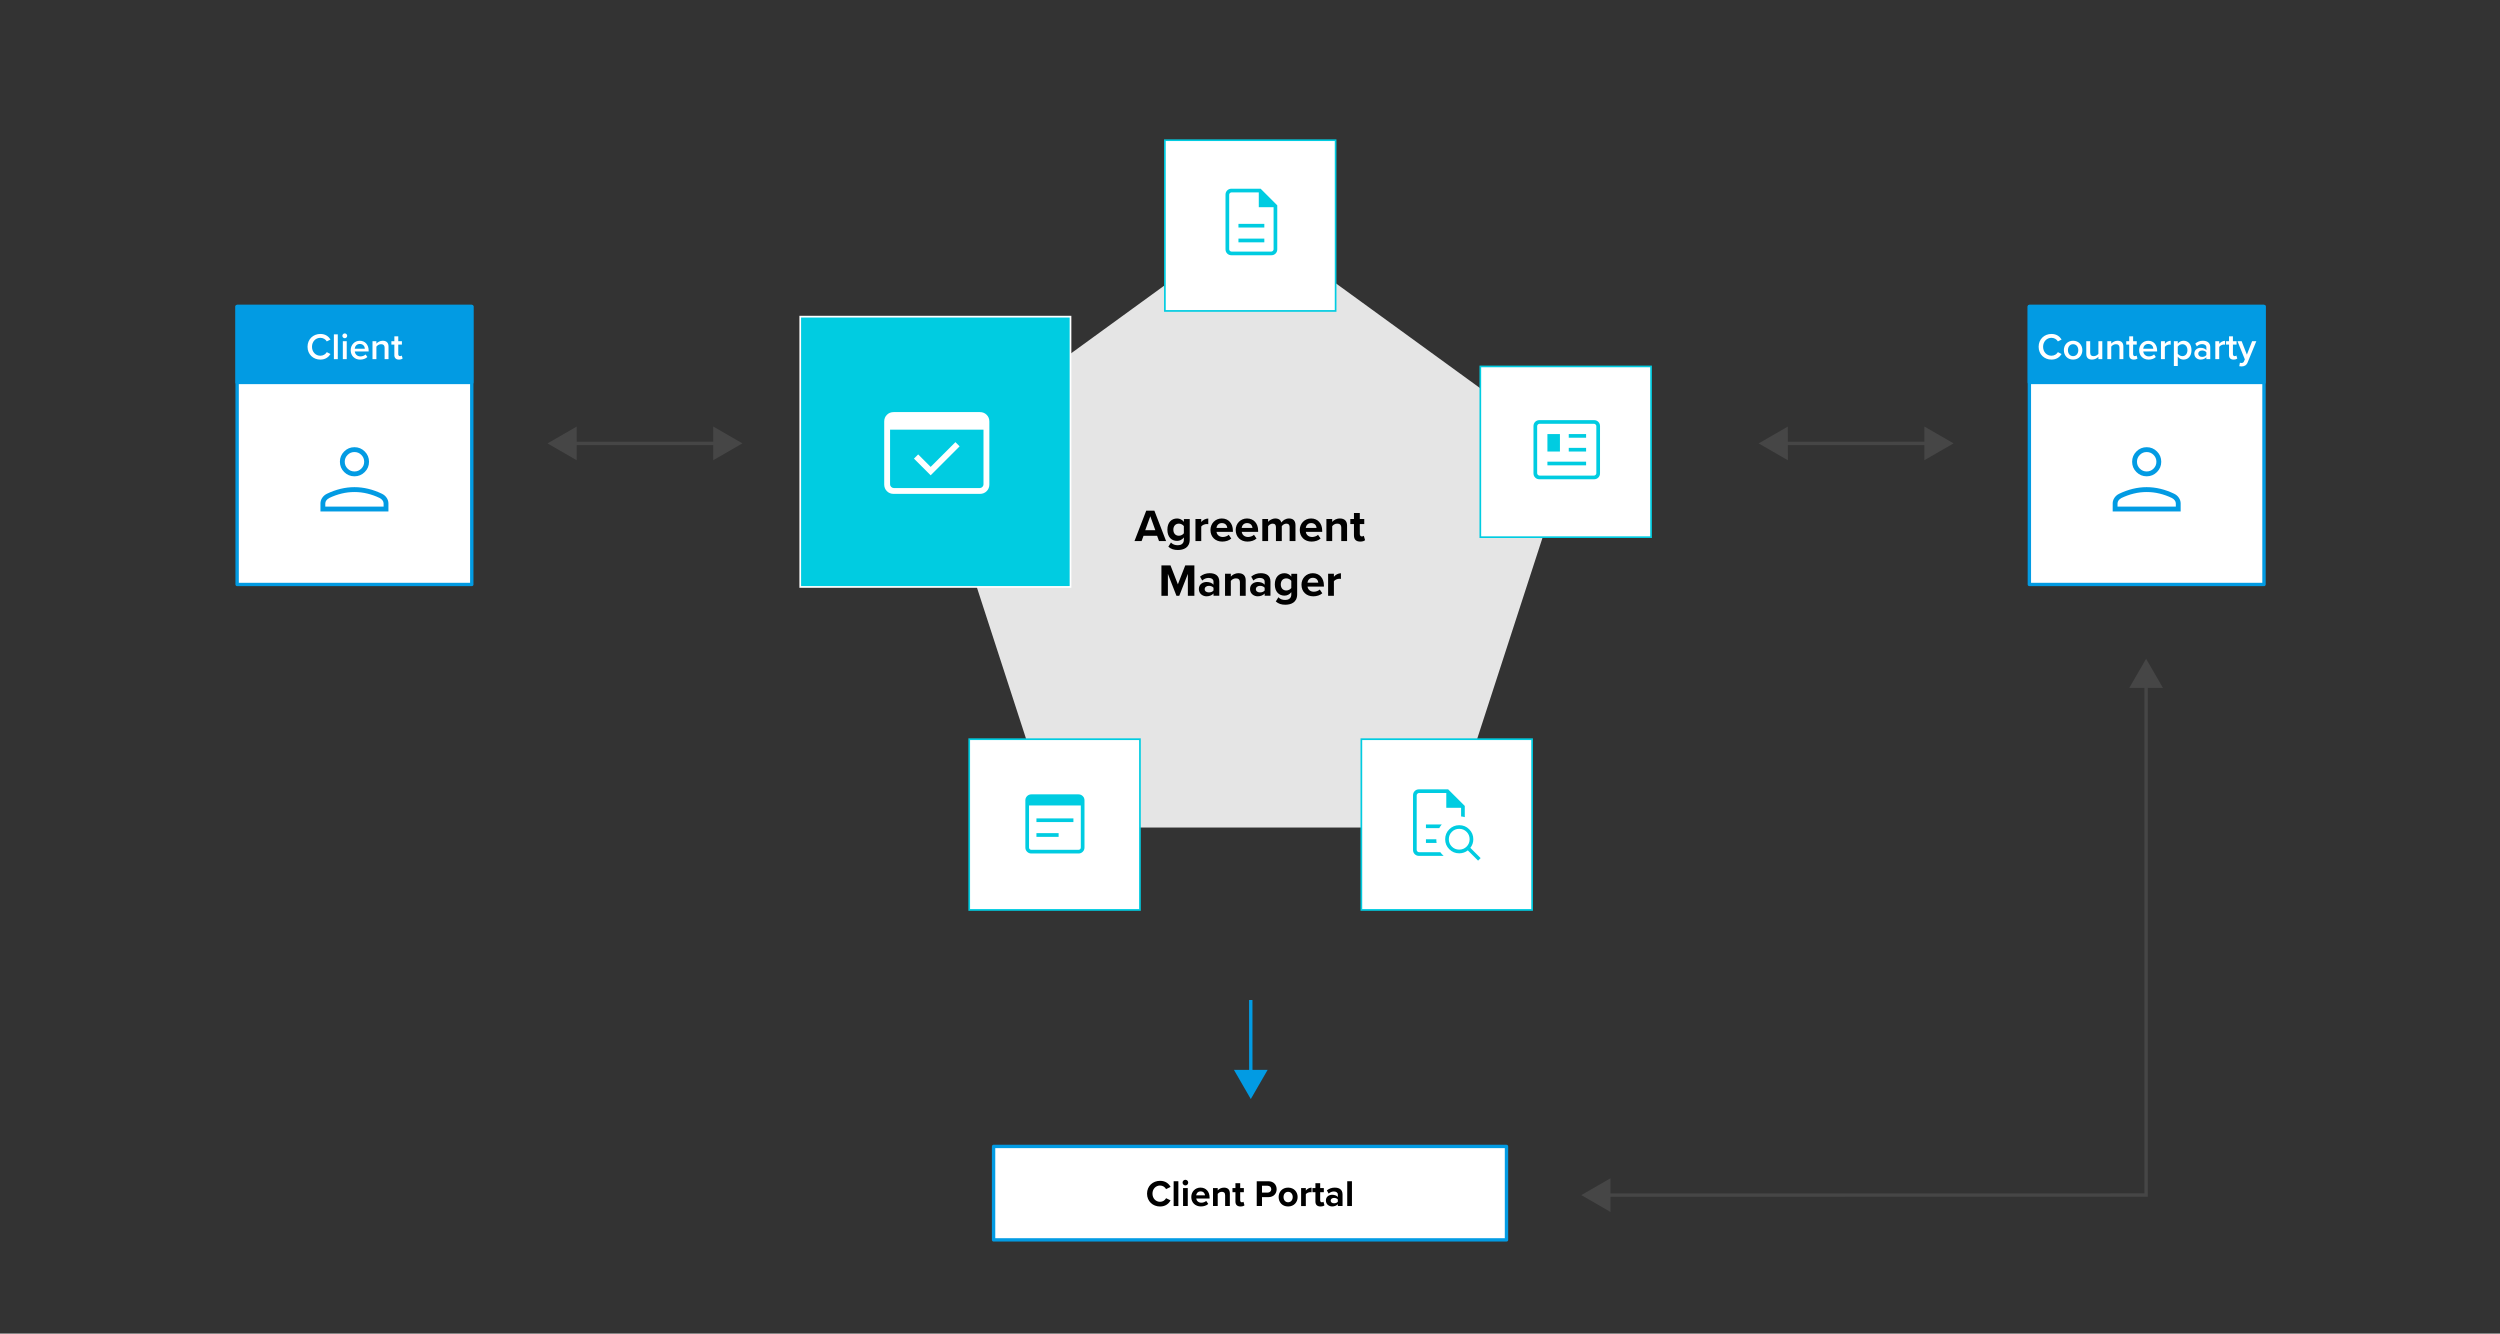 <?xml version="1.0" encoding="UTF-8"?><svg id="b" xmlns="http://www.w3.org/2000/svg" viewBox="0 0 1480 789.5"><rect x="0" y="0" width="1480" height="789.5" fill="#333333" stroke="none"/><defs><style>.d,.e,.f{fill:none;}.g{stroke:#00cce1;}.g,.h,.i{fill:#fff;}.g,.e,.j{stroke-miterlimit:10;}.k{fill:#e5e5e5;}.l{fill:#464646;}.m,.e,.f,.i{stroke-width:2px;}.m,.f,.i{stroke:#029be3;stroke-linejoin:round;}.m,.n{fill:#029be3;}.e{stroke:#464646;}.j{stroke:#fff;}.j,.o{fill:#00cce1;}</style></defs><g id="c"><rect class="i" x="588.2" y="678.7" width="303.64" height="55.3"/><line class="e" x1="338.49" y1="262.5" x2="425.15" y2="262.48"/><polygon class="l" points="341.41 272.47 324.13 262.5 341.4 252.52 341.41 272.47"/><polygon class="l" points="422.23 272.45 439.5 262.47 422.23 252.5 422.23 272.45"/><line class="e" x1="1055.49" y1="262.5" x2="1142.15" y2="262.48"/><polygon class="l" points="1058.41 272.47 1041.13 262.5 1058.4 252.52 1058.41 272.47"/><polygon class="l" points="1139.23 272.45 1156.5 262.47 1139.23 252.5 1139.23 272.45"/><polyline class="e" points="950.49 707.5 1270.5 707.47 1270.5 404.35"/><polygon class="l" points="953.4 717.47 936.13 707.5 953.4 697.53 953.4 717.47"/><polygon class="l" points="1280.47 407.27 1270.5 390 1260.53 407.27 1280.47 407.27"/><rect class="d" x="636.24" y="699.29" width="207.55" height="15.65"/><path d="M679.05,706.64c0-4.51,3.41-7.59,7.7-7.59,3.34,0,5.21,1.76,6.25,3.59l-2.69,1.32c-.62-1.19-1.94-2.13-3.56-2.13-2.55,0-4.49,2.05-4.49,4.82s1.94,4.82,4.49,4.82c1.63,0,2.95-.92,3.56-2.13l2.69,1.3c-1.06,1.83-2.91,3.61-6.25,3.61-4.29,0-7.7-3.08-7.7-7.59Z"/><path d="M694.8,699.29h2.79v14.68h-2.79v-14.68Z"/><path d="M700.08,700.1c0-.92.77-1.67,1.67-1.67s1.67.75,1.67,1.67-.75,1.67-1.67,1.67-1.67-.75-1.67-1.67ZM700.37,703.34h2.79v10.63h-2.79v-10.63Z"/><path d="M710.75,703.07c3.17,0,5.32,2.38,5.32,5.85v.62h-7.9c.18,1.34,1.25,2.46,3.06,2.46.99,0,2.16-.4,2.84-1.06l1.23,1.8c-1.08.99-2.73,1.47-4.38,1.47-3.23,0-5.68-2.18-5.68-5.59,0-3.08,2.27-5.57,5.5-5.57ZM708.13,707.65h5.24c-.07-1.01-.77-2.35-2.62-2.35-1.74,0-2.49,1.3-2.62,2.35Z"/><path d="M725.27,707.54c0-1.47-.77-1.98-1.96-1.98-1.1,0-1.96.62-2.42,1.25v7.15h-2.79v-10.63h2.79v1.39c.68-.81,1.98-1.65,3.72-1.65,2.33,0,3.46,1.32,3.46,3.39v7.5h-2.79v-6.42Z"/><path d="M731.38,711.32v-5.54h-1.76v-2.44h1.76v-2.9h2.82v2.9h2.16v2.44h-2.16v4.8c0,.66.35,1.17.97,1.17.42,0,.81-.15.97-.31l.59,2.11c-.42.38-1.17.68-2.33.68-1.96,0-3.01-1.01-3.01-2.9Z"/><path d="M743.97,699.29h6.87c3.19,0,4.93,2.16,4.93,4.73s-1.76,4.69-4.93,4.69h-3.74v5.26h-3.12v-14.68ZM750.42,701.97h-3.32v4.05h3.32c1.23,0,2.16-.79,2.16-2.02s-.92-2.02-2.16-2.02Z"/><path d="M756.95,708.64c0-3.01,2.11-5.57,5.61-5.57s5.63,2.55,5.63,5.57-2.11,5.59-5.63,5.59-5.61-2.55-5.61-5.59ZM765.29,708.64c0-1.65-.99-3.08-2.73-3.08s-2.71,1.43-2.71,3.08.97,3.1,2.71,3.1,2.73-1.43,2.73-3.1Z"/><path d="M770.26,703.34h2.79v1.45c.75-.95,2.07-1.69,3.39-1.69v2.73c-.2-.04-.46-.07-.77-.07-.92,0-2.16.51-2.62,1.19v7.02h-2.79v-10.63Z"/><path d="M778.73,711.32v-5.54h-1.76v-2.44h1.76v-2.9h2.82v2.9h2.16v2.44h-2.16v4.8c0,.66.35,1.17.97,1.17.42,0,.81-.15.97-.31l.59,2.11c-.42.38-1.17.68-2.33.68-1.96,0-3.01-1.01-3.01-2.9Z"/><path d="M792,712.86c-.73.86-1.98,1.36-3.37,1.36-1.69,0-3.7-1.14-3.7-3.52s2-3.39,3.7-3.39c1.41,0,2.66.44,3.37,1.3v-1.47c0-1.08-.92-1.78-2.33-1.78-1.14,0-2.2.42-3.1,1.25l-1.06-1.87c1.3-1.14,2.97-1.67,4.64-1.67,2.42,0,4.64.97,4.64,4.03v6.86h-2.79v-1.1ZM792,710.09c-.46-.62-1.34-.92-2.24-.92-1.1,0-2,.59-2,1.61s.9,1.56,2,1.56c.9,0,1.78-.31,2.24-.92v-1.32Z"/><path d="M797.56,699.29h2.79v14.68h-2.79v-14.68Z"/><polygon class="k" points="740.96 131.51 552.54 268.41 624.51 489.92 857.42 489.92 929.39 268.41 740.96 131.51"/><rect class="g" x="689.61" y="83" width="101.07" height="101.07"/><rect class="g" x="805.92" y="437.61" width="101.07" height="101.07" transform="translate(1712.92 976.29) rotate(180)"/><rect class="g" x="573.79" y="437.61" width="101.07" height="101.07" transform="translate(1248.64 976.29) rotate(180)"/><rect class="g" x="876.35" y="216.94" width="101.07" height="101.07" transform="translate(1194.36 -659.41) rotate(90)"/><line class="f" x1="740.45" y1="592" x2="740.47" y2="636.28"/><polygon class="n" points="730.49 633.37 740.47 650.63 750.44 633.36 730.49 633.37"/><rect class="d" x="603.54" y="302.29" width="272.96" height="58.71"/><path d="M685,317.2h-8.04l-1.13,3.1h-4.21l6.96-18h4.8l6.94,18h-4.18l-1.13-3.1ZM677.99,313.88h5.96l-2.97-8.26-3,8.26Z"/><path d="M693.19,321.16c1.05,1.16,2.43,1.62,4.08,1.62s3.59-.73,3.59-3.29v-1.32c-1.03,1.3-2.43,2.05-4.02,2.05-3.27,0-5.75-2.29-5.75-6.64s2.46-6.64,5.75-6.64c1.56,0,2.97.67,4.02,2v-1.67h3.46v12.15c0,4.97-3.83,6.18-7.04,6.18-2.24,0-4-.51-5.62-1.94l1.54-2.48ZM700.85,311.47c-.57-.86-1.81-1.48-2.94-1.48-1.94,0-3.29,1.35-3.29,3.59s1.35,3.59,3.29,3.59c1.13,0,2.38-.65,2.94-1.48v-4.21Z"/><path d="M707.71,307.26h3.43v1.78c.92-1.16,2.54-2.08,4.16-2.08v3.35c-.24-.05-.57-.08-.95-.08-1.13,0-2.64.62-3.21,1.46v8.61h-3.43v-13.04Z"/><path d="M723.34,306.94c3.89,0,6.53,2.92,6.53,7.18v.76h-9.69c.22,1.65,1.54,3.02,3.75,3.02,1.21,0,2.65-.49,3.48-1.3l1.51,2.21c-1.32,1.21-3.35,1.81-5.37,1.81-3.97,0-6.96-2.67-6.96-6.86,0-3.78,2.78-6.83,6.75-6.83ZM720.13,312.55h6.42c-.08-1.24-.94-2.89-3.21-2.89-2.13,0-3.05,1.59-3.21,2.89Z"/><path d="M738.28,306.94c3.89,0,6.53,2.92,6.53,7.18v.76h-9.69c.22,1.65,1.54,3.02,3.75,3.02,1.21,0,2.65-.49,3.48-1.3l1.51,2.21c-1.32,1.21-3.35,1.81-5.37,1.81-3.97,0-6.96-2.67-6.96-6.86,0-3.78,2.78-6.83,6.75-6.83ZM735.06,312.55h6.42c-.08-1.24-.95-2.89-3.21-2.89-2.13,0-3.05,1.59-3.21,2.89Z"/><path d="M763.46,312.07c0-1.21-.54-2.08-1.94-2.08-1.21,0-2.21.81-2.7,1.51v8.8h-3.46v-8.23c0-1.21-.54-2.08-1.94-2.08-1.19,0-2.19.81-2.7,1.54v8.77h-3.43v-13.04h3.43v1.7c.54-.78,2.27-2.02,4.27-2.02s3.13.89,3.62,2.38c.75-1.19,2.48-2.38,4.48-2.38,2.4,0,3.83,1.27,3.83,3.94v9.42h-3.46v-8.23Z"/><path d="M776.21,306.94c3.89,0,6.53,2.92,6.53,7.18v.76h-9.69c.22,1.65,1.54,3.02,3.75,3.02,1.21,0,2.65-.49,3.48-1.3l1.51,2.21c-1.32,1.21-3.35,1.81-5.37,1.81-3.97,0-6.96-2.67-6.96-6.86,0-3.78,2.78-6.83,6.75-6.83ZM773,312.55h6.42c-.08-1.24-.94-2.89-3.21-2.89-2.13,0-3.05,1.59-3.21,2.89Z"/><path d="M794.03,312.42c0-1.81-.95-2.43-2.4-2.43-1.35,0-2.4.75-2.97,1.54v8.77h-3.43v-13.04h3.43v1.7c.84-1,2.43-2.02,4.56-2.02,2.86,0,4.24,1.62,4.24,4.16v9.21h-3.43v-7.88Z"/><path d="M801.54,317.06v-6.8h-2.16v-3h2.16v-3.56h3.46v3.56h2.64v3h-2.64v5.88c0,.81.43,1.43,1.19,1.43.51,0,1-.19,1.19-.38l.73,2.59c-.51.46-1.43.84-2.86.84-2.4,0-3.7-1.24-3.7-3.56Z"/><path d="M703.21,339.74l-5.08,12.96h-1.67l-5.07-12.96v12.96h-3.83v-18h5.37l4.37,11.23,4.37-11.23h5.4v18h-3.86v-12.96Z"/><path d="M718.39,351.35c-.89,1.05-2.43,1.67-4.13,1.67-2.08,0-4.54-1.4-4.54-4.32s2.46-4.16,4.54-4.16c1.73,0,3.27.54,4.13,1.59v-1.81c0-1.32-1.13-2.19-2.86-2.19-1.4,0-2.7.51-3.81,1.54l-1.3-2.29c1.59-1.4,3.64-2.05,5.7-2.05,2.97,0,5.7,1.19,5.7,4.94v8.42h-3.43v-1.35ZM718.39,347.95c-.57-.76-1.65-1.13-2.75-1.13-1.35,0-2.46.73-2.46,1.97s1.11,1.92,2.46,1.92c1.11,0,2.19-.38,2.75-1.13v-1.62Z"/><path d="M734.02,344.82c0-1.81-.94-2.43-2.4-2.43-1.35,0-2.4.75-2.97,1.54v8.77h-3.43v-13.04h3.43v1.7c.84-1,2.43-2.02,4.56-2.02,2.86,0,4.24,1.62,4.24,4.16v9.21h-3.43v-7.88Z"/><path d="M748.68,351.35c-.89,1.05-2.43,1.67-4.13,1.67-2.08,0-4.53-1.4-4.53-4.32s2.46-4.16,4.53-4.16c1.73,0,3.27.54,4.13,1.59v-1.81c0-1.32-1.13-2.19-2.86-2.19-1.4,0-2.7.51-3.81,1.54l-1.3-2.29c1.59-1.4,3.64-2.05,5.7-2.05,2.97,0,5.7,1.19,5.7,4.94v8.42h-3.43v-1.35ZM748.68,347.95c-.57-.76-1.65-1.13-2.75-1.13-1.35,0-2.46.73-2.46,1.97s1.11,1.92,2.46,1.92c1.11,0,2.19-.38,2.75-1.13v-1.62Z"/><path d="M756.79,353.56c1.05,1.16,2.43,1.62,4.08,1.62s3.59-.73,3.59-3.29v-1.32c-1.03,1.29-2.43,2.05-4.02,2.05-3.27,0-5.75-2.29-5.75-6.64s2.46-6.64,5.75-6.64c1.57,0,2.97.67,4.02,2v-1.67h3.46v12.15c0,4.97-3.83,6.18-7.04,6.18-2.24,0-3.99-.51-5.61-1.94l1.54-2.48ZM764.45,343.87c-.57-.86-1.81-1.48-2.94-1.48-1.94,0-3.29,1.35-3.29,3.59s1.35,3.59,3.29,3.59c1.13,0,2.38-.65,2.94-1.48v-4.21Z"/><path d="M777.22,339.34c3.89,0,6.53,2.91,6.53,7.18v.76h-9.69c.22,1.65,1.54,3.02,3.75,3.02,1.21,0,2.65-.49,3.48-1.3l1.51,2.21c-1.32,1.21-3.35,1.81-5.37,1.81-3.97,0-6.96-2.67-6.96-6.86,0-3.78,2.78-6.83,6.75-6.83ZM774.01,344.95h6.42c-.08-1.24-.95-2.89-3.21-2.89-2.13,0-3.05,1.59-3.21,2.89Z"/><path d="M786.24,339.66h3.43v1.78c.92-1.16,2.54-2.08,4.16-2.08v3.35c-.24-.05-.57-.08-.95-.08-1.13,0-2.65.62-3.21,1.46v8.61h-3.43v-13.04Z"/><rect class="i" x="1201.38" y="181.46" width="138.91" height="164.54"/><path class="n" d="M1270.84,281.98c-2.37,0-4.4-.84-6.09-2.53s-2.53-3.72-2.53-6.09.84-4.4,2.53-6.09c1.69-1.69,3.72-2.53,6.09-2.53,2.37,0,4.4.84,6.09,2.53,1.69,1.69,2.53,3.72,2.53,6.09s-.84,4.4-2.53,6.09-3.72,2.53-6.09,2.53ZM1250.71,302.77v-4.73c0-1.19.35-2.3,1.04-3.33.69-1.03,1.62-1.84,2.79-2.41,2.71-1.3,5.43-2.28,8.14-2.93,2.72-.65,5.43-.98,8.15-.98s5.44.33,8.15.98c2.72.65,5.43,1.63,8.14,2.93,1.17.57,2.1,1.37,2.79,2.41.69,1.03,1.04,2.14,1.04,3.33v4.73h-40.25ZM1253.59,299.9h34.5v-1.86c0-.64-.21-1.24-.62-1.8-.41-.56-.98-1.03-1.71-1.42-2.37-1.15-4.81-2.02-7.32-2.63-2.51-.61-5.05-.91-7.61-.91s-5.1.3-7.61.91c-2.51.61-4.95,1.49-7.32,2.63-.73.39-1.29.86-1.71,1.42-.41.56-.62,1.16-.62,1.8v1.86ZM1270.84,279.11c1.58,0,2.93-.56,4.06-1.69s1.69-2.48,1.69-4.06-.56-2.93-1.69-4.06c-1.13-1.13-2.48-1.69-4.06-1.69-1.58,0-2.93.56-4.06,1.69-1.13,1.13-1.69,2.48-1.69,4.06s.56,2.93,1.69,4.06c1.13,1.13,2.48,1.69,4.06,1.69Z"/><rect class="m" x="1201.38" y="181.46" width="138.91" height="44.95"/><rect class="d" x="1201.38" y="197.94" width="138.91" height="22.47"/><path class="h" d="M1206.87,205.29c0-4.51,3.37-7.59,7.59-7.59,3.08,0,4.91,1.54,6.01,3.3l-2.2,1.12c-.7-1.21-2.11-2.13-3.81-2.13-2.79,0-4.95,2.22-4.95,5.3s2.16,5.3,4.95,5.3c1.69,0,3.1-.9,3.81-2.13l2.2,1.12c-1.12,1.76-2.93,3.3-6.01,3.3-4.22,0-7.59-3.08-7.59-7.59Z"/><path class="h" d="M1221.81,207.29c0-3.04,2.09-5.57,5.46-5.57s5.48,2.53,5.48,5.57-2.07,5.59-5.48,5.59-5.46-2.53-5.46-5.59ZM1230.35,207.29c0-1.87-1.1-3.52-3.08-3.52s-3.06,1.65-3.06,3.52,1.1,3.54,3.06,3.54,3.08-1.65,3.08-3.54Z"/><path class="h" d="M1242.25,211.21c-.77.86-2.09,1.67-3.76,1.67-2.29,0-3.41-1.19-3.41-3.37v-7.52h2.31v6.69c0,1.65.84,2.16,2.13,2.16,1.17,0,2.18-.66,2.73-1.39v-7.46h2.31v10.63h-2.31v-1.41Z"/><path class="h" d="M1254.72,205.97c0-1.65-.84-2.2-2.13-2.2-1.19,0-2.2.7-2.73,1.43v7.42h-2.31v-10.63h2.31v1.45c.71-.84,2.07-1.72,3.74-1.72,2.29,0,3.43,1.23,3.43,3.41v7.48h-2.31v-6.65Z"/><path class="h" d="M1260.49,210.15v-6.14h-1.76v-2.02h1.76v-2.9h2.31v2.9h2.16v2.02h-2.16v5.57c0,.73.35,1.25,1.01,1.25.44,0,.86-.18,1.03-.37l.55,1.74c-.42.4-1.1.68-2.18.68-1.78,0-2.73-.97-2.73-2.73Z"/><path class="h" d="M1271.77,201.73c3.19,0,5.24,2.44,5.24,5.79v.55h-8.21c.18,1.61,1.39,2.93,3.39,2.93,1.03,0,2.27-.42,3.01-1.17l1.06,1.52c-1.06,1.01-2.62,1.54-4.31,1.54-3.19,0-5.57-2.22-5.57-5.59,0-3.08,2.24-5.57,5.39-5.57ZM1268.78,206.44h5.98c-.04-1.25-.9-2.82-2.99-2.82-1.98,0-2.88,1.52-2.99,2.82Z"/><path class="h" d="M1279.3,201.99h2.31v1.56c.79-1.01,2.07-1.8,3.45-1.8v2.29c-.2-.04-.44-.07-.73-.07-.97,0-2.27.66-2.73,1.41v7.24h-2.31v-10.63Z"/><path class="h" d="M1286.93,216.67v-14.68h2.31v1.45c.79-1.06,2.03-1.72,3.41-1.72,2.75,0,4.71,2.07,4.71,5.57s-1.96,5.59-4.71,5.59c-1.34,0-2.55-.59-3.41-1.74v5.52h-2.31ZM1291.97,203.77c-1.08,0-2.22.64-2.73,1.43v4.2c.51.77,1.65,1.43,2.73,1.43,1.83,0,2.99-1.47,2.99-3.54s-1.17-3.52-2.99-3.52Z"/><path class="h" d="M1306.18,211.47c-.79.9-2.03,1.41-3.43,1.41-1.74,0-3.7-1.17-3.7-3.52s1.96-3.45,3.7-3.45c1.43,0,2.66.46,3.43,1.36v-1.58c0-1.23-1.01-1.98-2.49-1.98-1.19,0-2.22.44-3.15,1.34l-.95-1.61c1.23-1.17,2.77-1.72,4.47-1.72,2.35,0,4.42.99,4.42,3.85v7.04h-2.31v-1.14ZM1306.18,208.59c-.53-.73-1.52-1.1-2.53-1.1-1.3,0-2.27.75-2.27,1.91s.97,1.89,2.27,1.89c1.01,0,2-.38,2.53-1.1v-1.61Z"/><path class="h" d="M1311.48,201.99h2.31v1.56c.79-1.01,2.07-1.8,3.45-1.8v2.29c-.2-.04-.44-.07-.73-.07-.97,0-2.27.66-2.73,1.41v7.24h-2.31v-10.63Z"/><path class="h" d="M1319.58,210.15v-6.14h-1.76v-2.02h1.76v-2.9h2.31v2.9h2.16v2.02h-2.16v5.57c0,.73.35,1.25,1.01,1.25.44,0,.86-.18,1.03-.37l.55,1.74c-.42.4-1.1.68-2.18.68-1.78,0-2.73-.97-2.73-2.73Z"/><path class="h" d="M1326.9,214.88c.73,0,1.21-.22,1.52-.92l.53-1.21-4.36-10.76h2.46l3.1,7.96,3.1-7.96h2.49l-5.13,12.54c-.73,1.8-2,2.38-3.65,2.4-.33,0-.97-.07-1.3-.15l.35-2.07c.24.11.62.18.88.18Z"/><rect class="i" x="140.38" y="181.46" width="138.91" height="164.54"/><path class="n" d="M209.84,281.98c-2.37,0-4.4-.84-6.09-2.53s-2.53-3.72-2.53-6.09.84-4.4,2.53-6.09c1.69-1.69,3.72-2.53,6.09-2.53,2.37,0,4.4.84,6.09,2.53,1.69,1.69,2.53,3.72,2.53,6.09s-.84,4.4-2.53,6.09-3.72,2.53-6.09,2.53ZM189.71,302.77v-4.73c0-1.19.35-2.3,1.04-3.33.69-1.03,1.62-1.84,2.79-2.41,2.71-1.3,5.43-2.28,8.14-2.93,2.72-.65,5.43-.98,8.15-.98s5.44.33,8.15.98c2.72.65,5.43,1.63,8.14,2.93,1.17.57,2.1,1.37,2.79,2.41.69,1.03,1.04,2.14,1.04,3.33v4.73h-40.25ZM192.59,299.9h34.5v-1.86c0-.64-.21-1.24-.62-1.8-.41-.56-.98-1.03-1.71-1.42-2.37-1.15-4.81-2.02-7.32-2.63-2.51-.61-5.05-.91-7.61-.91s-5.1.3-7.61.91c-2.51.61-4.95,1.49-7.32,2.63-.73.39-1.29.86-1.71,1.42-.41.56-.62,1.16-.62,1.8v1.86ZM209.84,279.11c1.58,0,2.93-.56,4.06-1.69,1.13-1.13,1.69-2.48,1.69-4.06s-.56-2.93-1.69-4.06c-1.13-1.13-2.48-1.69-4.06-1.69-1.58,0-2.93.56-4.06,1.69-1.13,1.13-1.69,2.48-1.69,4.06s.56,2.93,1.69,4.06c1.13,1.13,2.48,1.69,4.06,1.69Z"/><rect class="m" x="140.38" y="181.46" width="138.91" height="44.95"/><rect class="d" x="140.38" y="197.94" width="138.91" height="22.47"/><path class="h" d="M182.06,205.29c0-4.51,3.37-7.59,7.59-7.59,3.08,0,4.91,1.54,6.01,3.3l-2.2,1.12c-.7-1.21-2.11-2.13-3.81-2.13-2.79,0-4.95,2.22-4.95,5.3s2.16,5.3,4.95,5.3c1.69,0,3.1-.9,3.81-2.13l2.2,1.12c-1.12,1.76-2.93,3.3-6.01,3.3-4.22,0-7.59-3.08-7.59-7.59Z"/><path class="h" d="M197.66,197.94h2.31v14.68h-2.31v-14.68Z"/><path class="h" d="M202.68,198.8c0-.79.66-1.43,1.43-1.43s1.43.64,1.43,1.43-.64,1.43-1.43,1.43-1.43-.64-1.43-1.43ZM202.96,201.99h2.31v10.63h-2.31v-10.63Z"/><path class="h" d="M213,201.73c3.19,0,5.24,2.44,5.24,5.79v.55h-8.21c.18,1.61,1.39,2.93,3.39,2.93,1.03,0,2.27-.42,3.01-1.17l1.06,1.52c-1.06,1.01-2.62,1.54-4.31,1.54-3.19,0-5.57-2.22-5.57-5.59,0-3.08,2.25-5.57,5.39-5.57ZM210,206.44h5.99c-.04-1.25-.9-2.82-2.99-2.82-1.98,0-2.88,1.52-2.99,2.82Z"/><path class="h" d="M227.69,205.97c0-1.65-.84-2.2-2.13-2.2-1.19,0-2.2.7-2.73,1.43v7.42h-2.31v-10.63h2.31v1.45c.7-.84,2.07-1.72,3.74-1.72,2.29,0,3.43,1.23,3.43,3.41v7.48h-2.31v-6.65Z"/><path class="h" d="M233.46,210.15v-6.14h-1.76v-2.02h1.76v-2.9h2.31v2.9h2.16v2.02h-2.16v5.57c0,.73.35,1.25,1.01,1.25.44,0,.86-.18,1.03-.37l.55,1.74c-.42.4-1.1.68-2.18.68-1.78,0-2.73-.97-2.73-2.73Z"/><rect class="j" x="473.74" y="187.47" width="160" height="160" transform="translate(286.27 821.21) rotate(-90)"/><path class="o" d="M838.69,469.46v13.86-.05,21.22-35.03,8.76-8.76ZM844.16,490.26h7.87c.22-.42.45-.8.7-1.15.25-.35.52-.7.8-1.04h-9.37v2.19ZM844.16,499.02h6.32c-.07-.36-.12-.73-.15-1.09-.03-.36-.03-.73-.01-1.09h-6.16v2.19ZM840.04,506.68c-1.01,0-1.85-.34-2.52-1.01-.67-.67-1.01-1.52-1.01-2.52v-32.33c0-1.01.34-1.85,1.01-2.52s1.52-1.01,2.52-1.01h17.26l9.85,9.85v6.61c-.36-.12-.72-.21-1.08-.26s-.73-.1-1.11-.15v-5.11h-8.76v-8.76h-16.17c-.34,0-.65.14-.93.42-.28.28-.42.59-.42.93v32.33c0,.34.14.65.42.93.28.28.59.42.93.42h12.64c.27.43.58.82.92,1.17.34.36.69.69,1.06,1.02h-14.62ZM863.86,502.97c1.73,0,3.19-.59,4.37-1.78,1.18-1.18,1.78-2.64,1.78-4.37s-.59-3.19-1.78-4.37c-1.18-1.18-2.64-1.78-4.37-1.78-1.73,0-3.19.59-4.37,1.78-1.18,1.18-1.78,2.64-1.78,4.37s.59,3.19,1.78,4.37c1.18,1.18,2.64,1.78,4.37,1.78ZM875.03,509.5l-6.08-6.08c-.71.57-1.5,1-2.36,1.3-.87.3-1.77.45-2.72.45-2.32,0-4.28-.81-5.9-2.43-1.62-1.62-2.43-3.59-2.43-5.9,0-2.32.81-4.28,2.43-5.9,1.62-1.62,3.59-2.43,5.9-2.43,2.32,0,4.28.81,5.9,2.43,1.62,1.62,2.43,3.59,2.43,5.9,0,.95-.15,1.86-.45,2.72-.3.87-.73,1.65-1.3,2.36l6.08,6.08-1.51,1.51Z"/><path class="o" d="M911.35,283.73c-1.01,0-1.85-.34-2.52-1.01-.67-.67-1.01-1.52-1.01-2.52v-27.95c0-1.01.34-1.85,1.01-2.52.67-.67,1.52-1.01,2.52-1.01h32.33c1.01,0,1.85.34,2.52,1.01s1.01,1.52,1.01,2.52v27.95c0,1.01-.34,1.85-1.01,2.52s-1.52,1.01-2.52,1.01h-32.33ZM911.35,281.54h32.33c.34,0,.65-.14.93-.42.28-.28.42-.59.42-.93v-27.95c0-.34-.14-.65-.42-.93-.28-.28-.59-.42-.93-.42h-32.33c-.34,0-.65.14-.93.42-.28.28-.42.59-.42.93v27.95c0,.34.14.65.42.93.28.28.59.42.93.42ZM916.07,275.48h22.9v-2.19h-22.9v2.19ZM916.07,267.31h7.41v-10.36h-7.41v10.36ZM928.7,267.31h10.27v-2.19h-10.27v2.19ZM928.7,259.14h10.27v-2.19h-10.27v2.19ZM910,281.54v-30.65,30.65Z"/><path class="o" d="M610.54,505.27c-.98,0-1.81-.34-2.5-1.03-.69-.69-1.03-1.52-1.03-2.5v-27.95c0-.98.34-1.81,1.03-2.5.69-.69,1.52-1.03,2.5-1.03h27.95c.98,0,1.81.34,2.5,1.03.69.69,1.03,1.52,1.03,2.5v27.95c0,.98-.34,1.81-1.03,2.5-.69.69-1.52,1.03-2.5,1.03h-27.95ZM610.54,503.09h27.95c.39,0,.72-.13.97-.38.25-.25.38-.58.38-.97v-24.92h-30.65v24.92c0,.39.13.72.38.97.25.25.58.38.97.38ZM613.57,486.67v-2.19h21.89v2.19h-21.89ZM613.57,495.42v-2.19h13.13v2.19h-13.13Z"/><path class="h" d="M529.04,292.38c-1.59,0-2.92-.53-3.99-1.6-1.07-1.07-1.6-2.4-1.6-3.99v-37.24c0-1.59.53-2.92,1.6-3.99,1.07-1.07,2.4-1.6,3.99-1.6h51.07c1.59,0,2.92.53,3.99,1.6s1.6,2.4,1.6,3.99v37.24c0,1.59-.53,2.92-1.6,3.99s-2.4,1.6-3.99,1.6h-51.07ZM529.04,288.92h51.07c.53,0,1.02-.22,1.46-.66.44-.44.66-.93.66-1.46v-32.45h-55.32v32.45c0,.53.22,1.02.66,1.46.44.44.93.66,1.46.66ZM550.94,281.38l-9.88-9.88,2.49-2.49,7.39,7.39,14.66-14.66,2.49,2.49-17.14,17.14ZM529.04,288.92h-2.13v-41.49h2.13c-.53,0-1.02.22-1.46.66-.44.44-.66.93-.66,1.46v37.24c0,.53.22,1.02.66,1.46.44.44.93.66,1.46.66Z"/><path class="o" d="M733.16,143.45h15.32v-2.19h-15.32v2.19ZM733.16,134.7h15.32v-2.19h-15.32v2.19ZM729.03,151.11c-1.01,0-1.85-.34-2.52-1.01-.67-.67-1.01-1.52-1.01-2.52v-32.33c0-1.01.34-1.85,1.01-2.52s1.52-1.01,2.52-1.01h17.26l9.85,9.85v26.02c0,1.01-.34,1.85-1.01,2.52-.67.67-1.52,1.01-2.52,1.01h-23.58ZM745.2,122.66v-8.76h-16.17c-.34,0-.65.14-.93.42-.28.28-.42.59-.42.93v32.33c0,.34.14.65.42.93.28.28.59.42.93.42h23.58c.34,0,.65-.14.93-.42.28-.28.42-.59.42-.93v-24.92h-8.76ZM727.68,113.9v8.76-8.76,35.03-35.03Z"/><rect class="d" width="1480" height="789.5"/></g></svg>